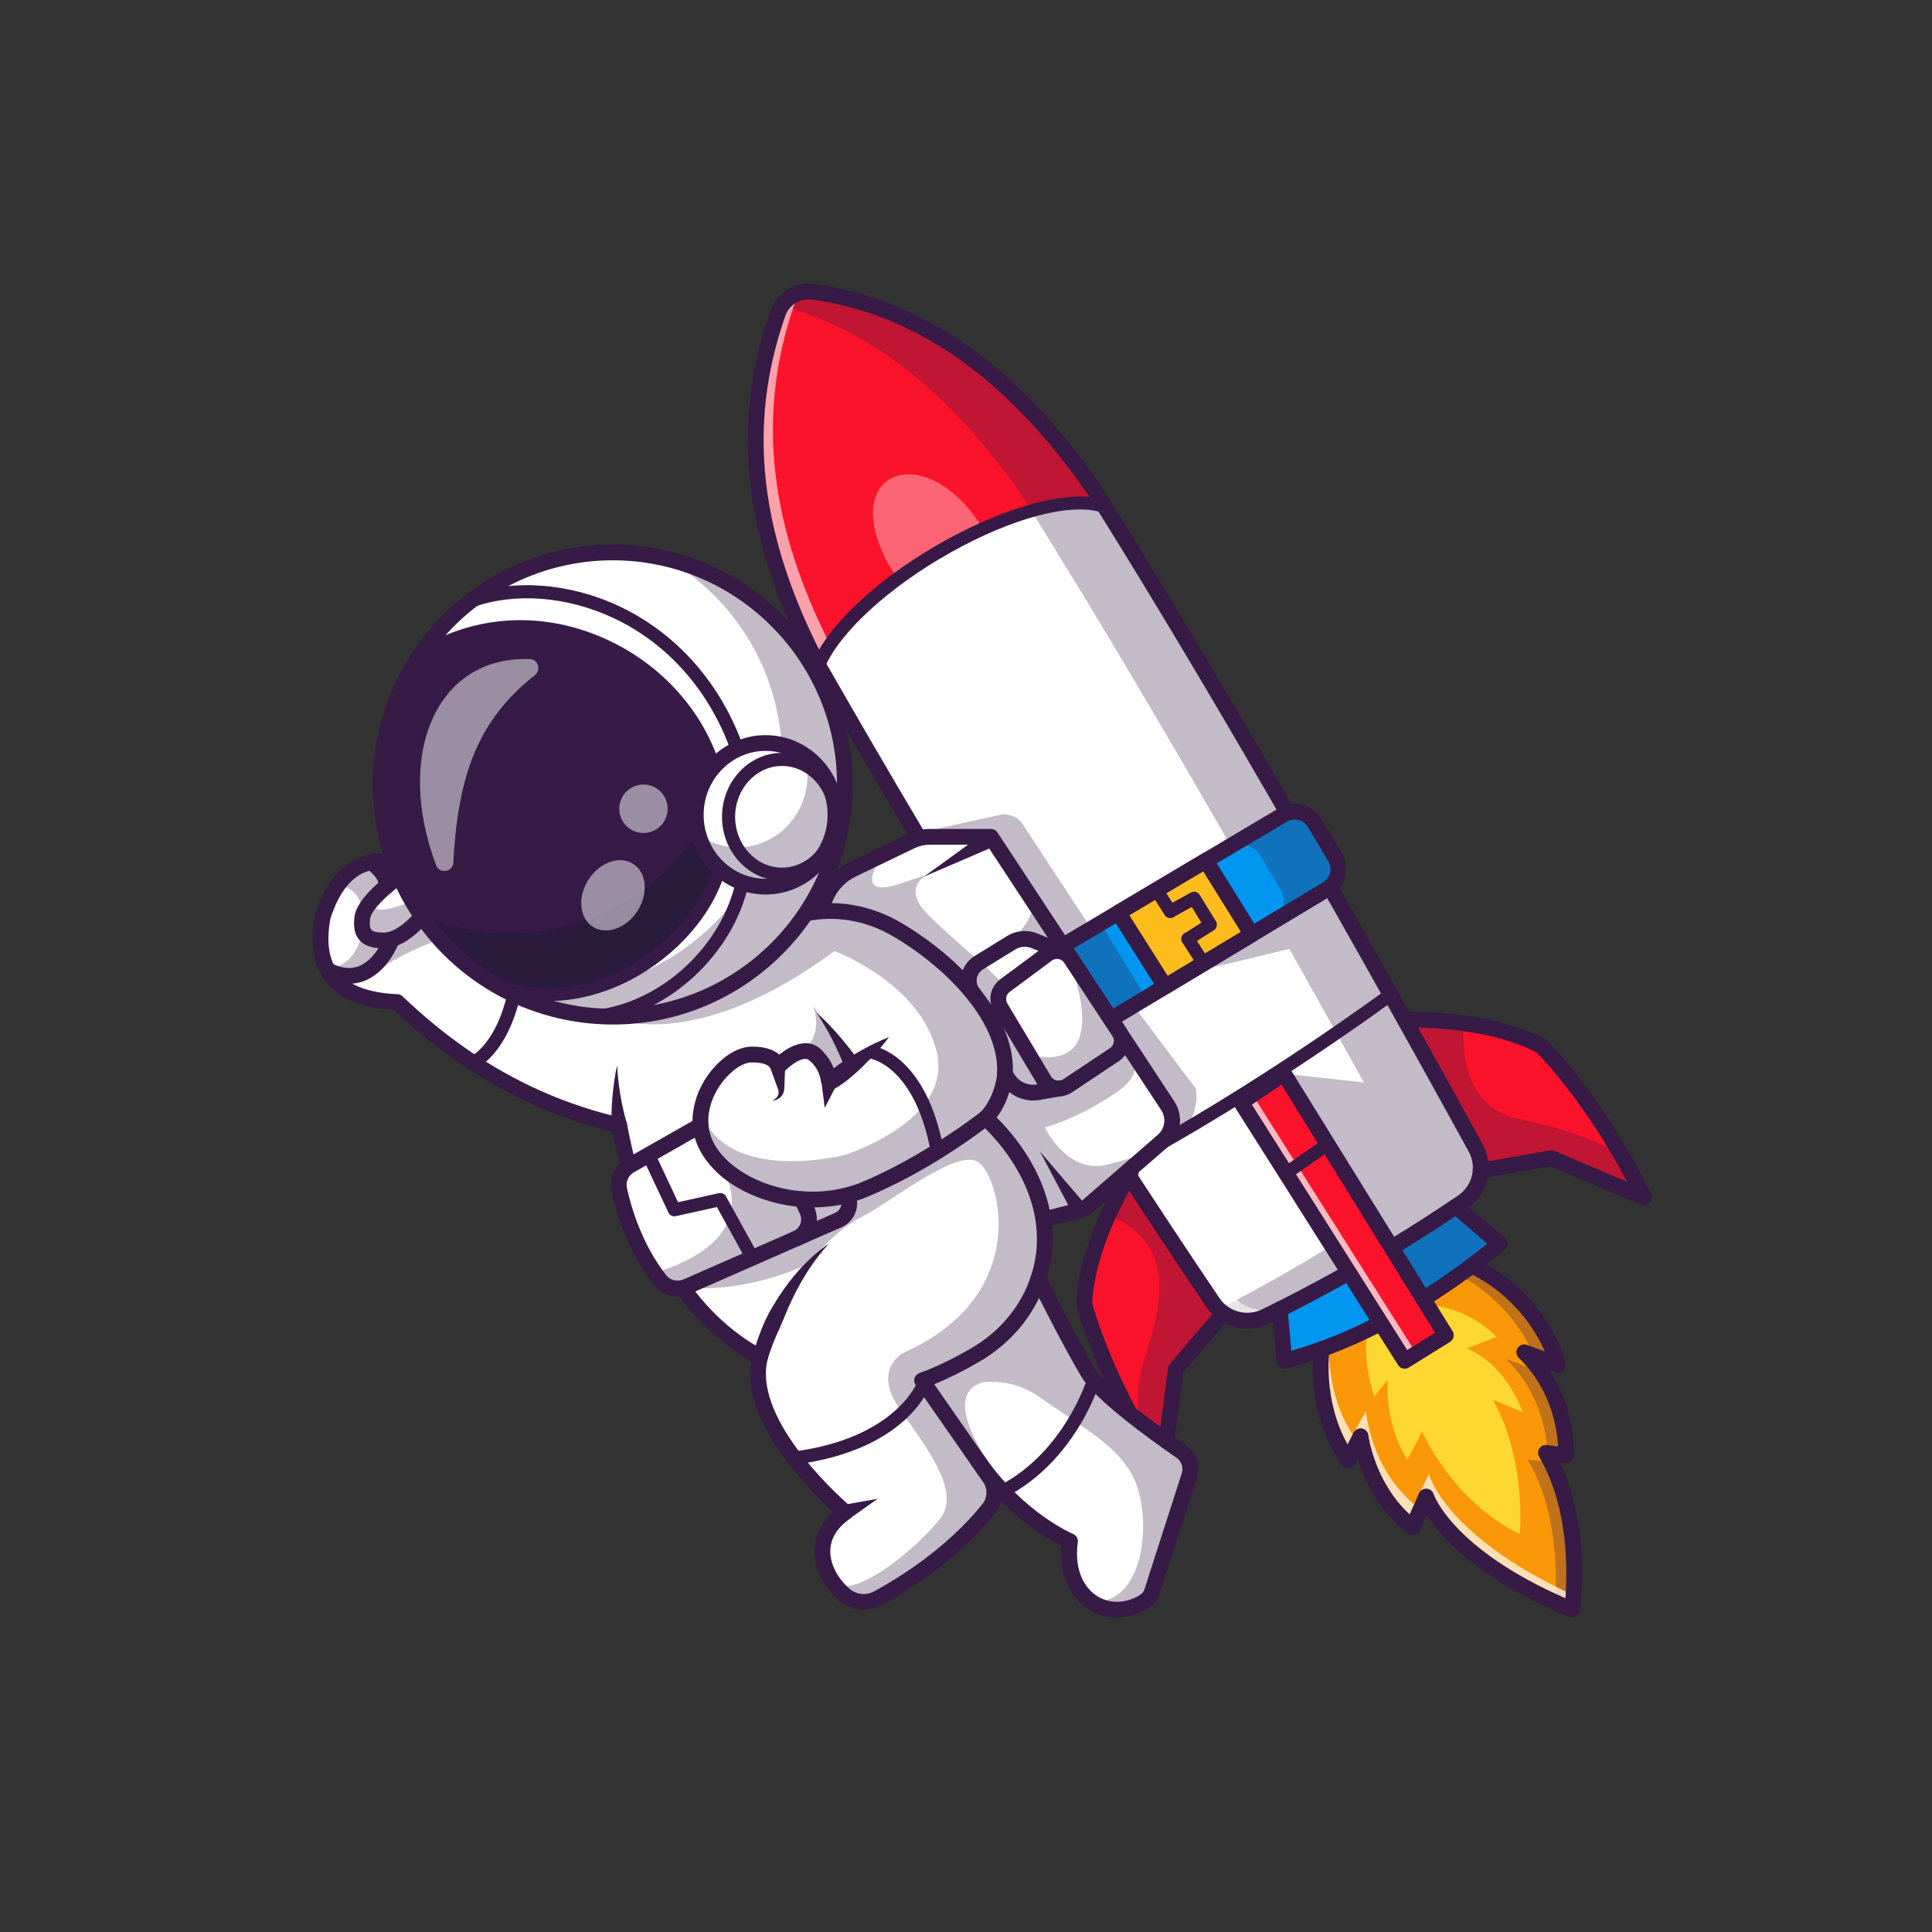 <svg version="1.1" id="Isolation_Mode" xmlns="http://www.w3.org/2000/svg" xmlns:xlink="http://www.w3.org/1999/xlink" x="0px"
	 y="0px" viewBox="0 0 4000 4000" style="enable-background:new 0 0 4000 4000;" xml:space="preserve">
<rect x="0" y="0" width="4000" height="4000" fill="#333333" stroke="none"/>
<style type="text/css">
	.st0{fill:#FB132B;}
	.st1{fill:#F99707;}
	.st2{opacity:0.3;}
	.st3{fill:#371A45;}
	.st4{opacity:0.7;}
	.st5{fill:#FFFFFF;}
	.st6{fill:#FED730;}
	.st7{fill:#0096F0;}
	.st8{opacity:0.6;}
	.st9{fill:#FEBD1C;}
	.st10{opacity:0.35;}
	.st11{fill:#101928;}
	.st12{opacity:0.5;}
</style>
<g>
	<g>
		<path class="st0" d="M3403.5,2479.32l-191.46-81.47l-146.65,25.8l-157.07-312.3c0,0,54.86-2.17,123.13,7.28
			c51.71,7.12,111.07,20.97,160.23,47.47c0,0,81.04,79.73,163.97,223.01c0,0,0.05,0.05,0.11,0.11
			C3371.78,2416.92,3387.85,2447.01,3403.5,2479.32z"/>
	</g>
	<g>
		<path class="st1" d="M2736.38,2793.29c0,0-19.05,125.07,55.18,230.08l25.35-49.79c0,0,13.58,115.87,107.72,188.29l28.06-63.37
			c0,0,38.02,124.44,302.35,234.21c0,0,27.16-187.14-54.31-324.73l41.64,5.43c0,0,8.1-122.66-86.47-213.63l69.72,25.8
			c0,0-32.14-134.77-178.33-205.21L2736.38,2793.29z"/>
	</g>
	<g>
		<path class="st1" d="M2736.38,2793.29c0,0-19.05,125.07,55.18,230.08l25.35-49.79c0,0,13.58,115.87,107.72,188.29l28.06-63.37
			c0,0,38.02,124.44,302.35,234.21c0,0,27.16-187.14-54.31-324.73l41.64,5.43c0,0,8.1-122.66-86.47-213.63l69.72,25.8
			c0,0-32.14-134.77-178.33-205.21L2736.38,2793.29z"/>
	</g>
	<g class="st2">
		<path class="st3" d="M3176.25,2807.32c-18.47-43.23-63.28-120.52-159.95-169.68l31.01-17.27
			c146.16,70.44,178.31,205.2,178.31,205.2L3176.25,2807.32z"/>
	</g>
	<g class="st2">
		<path class="st3" d="M3204.17,3008.39c-1.79-37.86-14.23-125.52-86.3-194.82l69.74,25.8c0,0-0.43-1.79-1.41-5.11
			c62.46,84.62,56.16,179.13,56.16,179.13L3204.17,3008.39z"/>
	</g>
	<g class="st2">
		<path class="st3" d="M3255.06,3332.7c-12.22-5.05-23.95-10.16-35.2-15.32c3.96-57.95,4.78-191.07-57.14-295.63l41.6,5.43
			c0,0,0.33-4.67,0.05-12.82C3281.4,3151.34,3255.06,3332.7,3255.06,3332.7z"/>
	</g>
	<g class="st2">
		<path class="st3" d="M3204.38,3014.37c-1.14-2.12-2.39-4.29-3.64-6.41l3.42,0.43C3204.33,3010.56,3204.38,3012.57,3204.38,3014.37
			z"/>
	</g>
	<g class="st4">
		<path class="st5" d="M3255.06,3332.7c-264.34-109.77-302.36-234.2-302.36-234.2l-28.08,63.38
			c-94.13-72.45-107.7-188.31-107.7-188.31l-25.36,49.81c-74.19-105.04-55.18-230.07-55.18-230.07l14.94-8.31
			c-0.76,46,6.46,118.62,49.32,185.1l27.43-48.61c0,0,8.58,116.34,99.56,192.76l30.74-62.13c0,0,32.64,125.95,291.99,247.02
			c0,0,6.25-32.86,7.88-81.47C3262.17,3283.82,3255.06,3332.7,3255.06,3332.7z"/>
	</g>
	<g>
		<path class="st6" d="M2832.3,2758.13c-3.62,3.62-11.77,54.31,12.67,133.97l28.06-35.3c0,0-9.05,86,40.74,165.66l30.78-57.93
			c0,0,61.56,143.03,201.87,211.82c0,0,15.39-152.08-55.22-277.9l61.56,25.35c0,0-30.78-95.05-114.96-132.16l60.65-23.54
			c0,0-61.65-70.12-161.13-66.08L2832.3,2758.13z"/>
	</g>
	<g>
		<path class="st7" d="M2649.42,2711.01l9.8,106.42c161.77-42.09,318.66-137.69,445.56-242.15l-90.29-77.51L2649.42,2711.01z"/>
	</g>
	<g>
		<path class="st5" d="M3027.97,2488.67c-133.45,90.7-269.56,169.19-408,236.92c-38.35,18.74-84.73,6.68-108.63-28.73
			c-285.2-422.02-556.55-862.99-816.93-1318.84c-120.63-230.07-175.16-469.6-83.7-729.92c10.65-30.31,41.17-48.72,72.94-44.16
			c239.69,34.38,425.22,186.19,579.25,406.21c7.98,12.71,15.97,25.47,23.9,38.29h0.05c241.97,388.02,500.88,841.7,768.21,1328.02
			C3076.37,2415.23,3064.58,2463.79,3027.97,2488.67z"/>
	</g>
	<g>
		<path class="st0" d="M2286.81,1048.43c-149.31-49.1-522.22,162.99-592.4,329.57c-120.63-230.07-175.16-469.6-83.7-729.92
			c10.65-30.31,41.17-48.72,72.94-44.16c239.69,34.38,425.22,186.19,579.25,406.21C2270.9,1022.85,2278.88,1035.62,2286.81,1048.43z
			"/>
	</g>
	<g class="st2">
		<path class="st3" d="M3027.97,2488.67c-133.45,90.7-269.56,169.19-408,236.92c-32.81,16.02-71.53,9.5-97-14.94
			c108.74-55.62,216.06-118.08,321.64-188.03l-174.35-298.29l153.6,16.73c-51.87-93.64-103.41-185.92-154.47-276.62
			c-64.42,15.91-199.93,49.15-205.03,47.8l172.72-104.88c-172.55-304.81-340.11-590.44-500.28-847.29h-0.05
			c-7.93-12.82-15.91-25.58-23.9-38.29c-135.4-193.41-295.14-334.14-494.63-388.67c14.07-21.13,39.32-32.91,65.45-29.17
			c239.69,34.38,425.22,186.19,579.25,406.21c7.98,12.71,15.97,25.47,23.9,38.29h0.05c241.97,388.02,500.88,841.7,768.21,1328.02
			C3076.37,2415.23,3064.58,2463.79,3027.97,2488.67z"/>
	</g>
	<g class="st8">
		<path class="st5" d="M2917.55,2560.58c-97.87,61.05-197.1,115.85-297.58,165c-38.35,18.74-84.73,6.68-108.63-28.73
			c-285.2-422.02-556.55-862.99-816.93-1318.84c-120.63-230.07-175.16-469.6-83.7-729.92c7.77-22.05,25.96-37.8,47.58-43.02
			c-5.27,6.14-9.45,13.31-12.27,21.29c-91.46,260.32-36.93,499.85,83.7,729.92c260.38,455.85,531.73,896.83,816.93,1318.84
			c23.9,35.41,70.28,47.47,108.63,28.73C2743.7,2660.62,2831.14,2612.99,2917.55,2560.58z"/>
	</g>
	<g>
		<path class="st0" d="M2530.84,2721.34l-2.17,2.55l-94.34,110.8l-20.26,156.64l-6.41,49.7
			c-123.29-184.18-162.83-341.25-162.83-341.25c2.34-64.14,25.91-131.38,49.15-182.98c7.22-15.97,14.34-30.47,20.8-42.85
			c14.99-28.57,26.34-46.28,26.34-46.28L2530.84,2721.34z"/>
	</g>
	<g>
		<path class="st3" d="M2407.64,3057.34c-5.36,0-10.47-2.65-13.54-7.23c-123.44-184.44-163.42-339.83-165.06-346.36
			c-0.38-1.49-0.54-3.03-0.48-4.57c4.79-132.46,95.01-274.34,98.85-280.31c4.87-7.56,14.94-9.76,22.51-4.9s9.77,14.94,4.91,22.51
			c-0.88,1.38-88.1,138.66-93.6,261.49c4.91,18.02,41.49,144.96,135.97,296.84l21-162.21c0.4-3.13,1.7-6.07,3.75-8.47l96.51-113.38
			c5.83-6.84,16.11-7.69,22.97-1.85c6.85,5.83,7.68,16.12,1.85,22.97l-93.38,109.7l-26.08,201.55c-0.87,6.73-5.83,12.22-12.43,13.77
			C2410.12,3057.2,2408.87,3057.34,2407.64,3057.34z"/>
	</g>
	<g>
		<path class="st3" d="M2659.22,2833.72c-3.32,0-6.59-1.02-9.37-2.96c-3.91-2.75-6.42-7.08-6.86-11.84l-9.8-106.42
			c-0.83-8.96,5.77-16.89,14.73-17.72c9.01-0.86,16.89,5.77,17.72,14.73l8.02,87.08c163.73-46.81,308.05-143.3,405.7-221.66
			l-75.49-64.8c-6.83-5.86-7.61-16.15-1.75-22.98c5.86-6.82,16.14-7.62,22.98-1.75l90.29,77.51c3.65,3.13,5.73,7.72,5.68,12.53
			s-2.22,9.35-5.94,12.41c-103.55,85.23-265.99,196.99-451.81,245.34C2661.97,2833.55,2660.59,2833.72,2659.22,2833.72z"/>
	</g>
	<g>
		<path class="st3" d="M2582.42,2750.55c-33.02,0-65.24-15.93-84.58-44.58c-272.92-403.85-547.99-847.92-817.57-1319.88
			c-0.1-0.17-0.19-0.34-0.28-0.52c-141.2-269.3-168.1-505.36-84.64-742.89c13.15-37.45,51.26-60.56,90.63-54.89
			c225.27,32.31,418.35,167.4,590.29,412.99c0.16,0.22,0.3,0.45,0.45,0.68c7.79,12.41,15.59,24.87,23.33,37.38
			c0.22,0.31,0.44,0.63,0.65,0.96c217.05,348.07,468.49,782.72,768.66,1328.8c25.45,46.35,11.59,103.75-32.22,133.54l0,0
			c-130.62,88.78-268.57,168.88-410,238.08C2612.84,2747.21,2597.54,2750.55,2582.42,2750.55z M1708.71,1370.18
			c269.13,471.15,543.71,914.44,816.13,1317.54c19.16,28.38,56.96,38.36,87.97,23.22c140.04-68.51,276.65-147.83,406-235.75l0,0
			c29.84-20.28,39.29-59.36,21.98-90.89c-299.59-545.01-550.54-978.85-767.13-1326.24c-0.25-0.34-0.49-0.69-0.71-1.05
			c-7.84-12.67-15.73-25.29-23.62-37.85c-166.42-237.59-352.22-368.14-567.98-399.09c-24-3.44-47.24,10.62-55.25,33.43
			C1545.86,881.82,1572.11,1109.55,1708.71,1370.18z"/>
	</g>
	<g>
		<path class="st7" d="M2656.11,1687.18l-494.98,294.11c-22.45,13.34-30.15,42.15-17.36,64.91l42,74.75
			c13.29,23.65,43.48,31.64,66.73,17.65l495.2-297.9c22.69-13.65,30.08-43.06,16.54-65.81l-42.23-70.96
			C2708.44,1681.12,2678.94,1673.62,2656.11,1687.18z"/>
	</g>
	<g class="st2">
		<path class="st3" d="M2747.72,1840.71l-108.63,65.34c19.72-14.45,25.58-41.82,12.76-63.28l-42.2-70.93
			c-13.58-22.81-43.07-30.31-65.94-16.78l-390.24,231.92c2.28-2.12,4.89-4.02,7.66-5.7l494.96-294.11
			c22.87-13.52,52.36-6.03,65.94,16.78l42.2,70.93C2777.8,1797.63,2770.36,1827.07,2747.72,1840.71z"/>
	</g>
	<g>
		<path class="st3" d="M2227.84,2161.82c-5.53,0-11.1-0.72-16.61-2.17c-16.98-4.49-31.06-15.4-39.66-30.71l-42-74.75
			c-17.27-30.72-7.06-68.9,23.24-86.9l494.98-294.11c30.51-18.12,70.08-8.06,88.23,22.43l42.23,70.96
			c18.07,30.36,8.14,69.89-22.14,88.11l-495.21,297.9C2250.73,2158.69,2239.37,2161.82,2227.84,2161.82z M2680.62,1696.74
			c-5.52,0-11.11,1.44-16.19,4.45l0,0l-494.98,294.11c-14.97,8.89-20.01,27.75-11.48,42.92l42,74.75
			c4.25,7.56,11.21,12.95,19.59,15.17c8.4,2.22,17.1,0.98,24.53-3.5l495.21-297.9c14.96-9,19.86-28.52,10.93-43.52l-42.23-70.96
			C2702.07,1702.29,2691.48,1696.74,2680.62,1696.74z M2656.11,1687.18h0.05H2656.11z"/>
	</g>
	<g>
		<polygon class="st0" points="2569.78,2282.44 2658.04,2222.69 2993.43,2764.47 2908.29,2817.43 		"/>
	</g>
	<g class="st4">
		<polygon class="st5" points="2993.43,2764.47 2908.32,2817.43 2569.78,2282.44 2593.3,2266.52 2931.19,2800.59 2992.29,2762.62
			"/>
	</g>
	<g>
		<polygon class="st9" points="2315.5,1889.57 2412.38,2042.43 2591.55,1934.64 2496.53,1782 		"/>
	</g>
	<g>
		<path class="st3" d="M2412.39,2058.73c-5.41,0-10.68-2.68-13.78-7.57l-96.88-152.86c-2.35-3.72-3.11-8.23-2.08-12.51
			c1.02-4.28,3.74-7.97,7.52-10.22L2488.2,1768c7.63-4.53,17.47-2.13,22.16,5.4l95.02,152.64c2.3,3.7,3.03,8.18,2.01,12.42
			s-3.7,7.9-7.44,10.15l-179.17,107.79C2418.15,2057.97,2415.25,2058.73,2412.39,2058.73z M2338.24,1895.01l79.38,125.25
			l151.36-91.05l-77.84-125.04L2338.24,1895.01z"/>
	</g>
	<g>
		<path class="st3" d="M2491.91,2008.18c-4.47,0-8.85-2.2-11.44-6.24l-32.47-50.55c-4.05-6.31-2.22-14.71,4.09-18.76
			c6.31-4.06,14.72-2.22,18.76,4.09l32.47,50.55c4.05,6.31,2.22,14.71-4.09,18.76C2496.96,2007.49,2494.42,2008.18,2491.91,2008.18z
			"/>
	</g>
	<g>
		<path class="st3" d="M2422.83,1900.59c-4.47,0-8.85-2.2-11.44-6.24l-28.42-44.29c-4.05-6.31-2.22-14.71,4.09-18.76
			c6.32-4.05,14.71-2.21,18.76,4.1l28.42,44.29c4.05,6.31,2.22,14.71-4.09,18.76C2427.88,1899.9,2425.34,1900.59,2422.83,1900.59z"
			/>
	</g>
	<g class="st10">
		<path class="st5" d="M1837.46,1164.94c-100.17-189.7,72.1-253.46,186.94-86.9l293.11,503.26c24.05,41.29,7.07,94.31-36.49,113.95
			l-27.56,12.43c-36.94,16.66-80.5,3.27-101.72-31.25L1837.46,1164.94z"/>
	</g>
	<g>
		<path class="st3" d="M2459.43,1957.61c-4.5,0-8.89-2.23-11.48-6.3c-4.02-6.33-2.14-14.72,4.18-18.74l35.15-22.32l-19.86-32.36
			l-38.07,20.98c-6.57,3.63-14.83,1.23-18.44-5.34c-3.62-6.57-1.23-14.83,5.34-18.45l49.42-27.24c6.35-3.5,14.33-1.39,18.12,4.79
			l33.64,54.8c3.88,6.32,1.97,14.59-4.29,18.57l-46.44,29.49C2464.43,1956.93,2461.91,1957.61,2459.43,1957.61z"/>
	</g>
	<g>
		<path class="st3" d="M1694.43,1391.58c-1.76,0-3.54-0.34-5.27-1.07c-6.91-2.91-10.15-10.87-7.24-17.78
			c74.39-176.56,455.85-387.68,609.21-337.17c7.12,2.35,11,10.02,8.65,17.14c-2.34,7.12-10,11.01-17.14,8.65
			c-65.05-21.43-185.77,10.3-315,82.81c-127.25,71.4-229.58,165.25-260.69,239.11C1704.76,1388.46,1699.73,1391.58,1694.43,1391.58z
			"/>
	</g>
	<g>
		<path class="st3" d="M2322.52,2425.21c-4.87,0-9.58-2.63-12.01-7.23c-3.51-6.63-0.98-14.84,5.65-18.35
			c278.24-147.15,552.19-349.3,554.93-351.32c6.04-4.46,14.53-3.19,18.99,2.83c4.46,6.03,3.19,14.53-2.83,18.99
			c-2.75,2.04-278.3,205.37-558.39,353.5C2326.84,2424.7,2324.67,2425.21,2322.52,2425.21z"/>
	</g>
	<g>
		<g>
			<path class="st5" d="M2407.85,2361.68l-16.35,14.23c0,0-0.16,0.11-0.49,0.38l-146.16,126.93c0,0-113.62,29.49-119.06,29.49
				c-1.25,0-27.21-32.7-66.26-82.77c-126.88-162.72-391.93-509.3-397.3-516.36l45.35,31.94l-6.35-47.63
				c-6.46-49.05,19.28-96.68,63.82-118.08l121.39-58.39c12.17-5.87,25.47-8.91,38.94-8.91h126.17l282.81,430.05l11.89,18.03
				l71.59,108.9C2433.06,2312.69,2428.82,2343.54,2407.85,2361.68z"/>
		</g>
		<g class="st2">
			<path class="st3" d="M2391.02,2376.29l-146.16,126.93c0,0-113.62,29.49-119.06,29.49c-1.25,0-27.21-32.7-66.26-82.77
				c-7.44-15.81-16.78-34.65-29.6-58.82c-52.63-99.18-82.39-191.51-89.24-231.32c-6.84-39.87,15.64-117.7,15.64-117.7l73.6-51.05
				l50.73,49.53c0,0-25.04,16.4,11.62,70.77c36.66,54.31,39.27,74.74,39.27,74.74c91.19,15.32,140.18-22.16,87.01-187.44
				l103.68,152.24c0,0,5.76,4.29,12.11,11.68c4.18,4.83,8.58,10.92,11.89,18.03c9.78,21.02,9.94,50.95-35.36,81.58
				c-84.19,56.92-147.57,71.86-147.57,71.86s46.33,97.82,128.56,77.4C2366.41,2392.91,2387.7,2378.79,2391.02,2376.29z"/>
		</g>
		<g>
			<path class="st3" d="M2125.78,2549.03c-9.83,0-9.83,0-87.6-99.92c-38.71-49.73-92.27-119.06-159.19-206.07
				c-113.94-148.12-228.68-298.17-229.83-299.67c-5.46-7.15-4.1-17.38,3.05-22.84c7.14-5.46,17.37-4.1,22.84,3.05
				c4.2,5.49,8.43,11.03,12.73,16.65l-2.68-20.21c-7.44-56.14,21.86-110.36,72.89-134.91l121.38-58.39
				c14.28-6.87,30.2-10.5,46.04-10.5h126.15c5.48,0,10.6,2.76,13.61,7.34l366.28,557.01c19.63,29.85,14.09,70.01-12.89,93.42
				l-163.04,141.56c-1.9,1.65-4.16,2.84-6.59,3.47C2133.3,2549.03,2128.23,2549.03,2125.78,2549.03z M1717.21,1978.68
				c163.98,214.2,377.34,491.61,414.43,536.28c18.1-4.17,63.54-15.68,105.4-26.52l160.16-139.05c14.7-12.76,17.72-34.64,7.03-50.91
				l-361.46-549.67h-117.36c-10.98,0-22.01,2.51-31.91,7.28l-121.37,58.38c-38.31,18.43-60.3,59.12-54.72,101.26l6.31,47.67
				C1724.53,1969.5,1721.85,1975.27,1717.21,1978.68z"/>
		</g>
		<g>
			<path class="st5" d="M2462.17,3055.37l-77.23,240.23c-2.77,8.53-8.53,15.86-16.19,20.53c-37.53,22.87-78.05,21.13-108.25,0.54
				c-32.86-22.27-53.61-66.75-45.08-125.84c0,0-104.23-42.31-189.88-165.22l-0.22-0.27l-116.34-167.18c1.25-0.43,2.5-0.92,3.75-1.36
				c0.22-0.05,0.43-0.16,0.6-0.22c38.35-14.18,75.98-33.84,105.86-51.22c2.23-1.3,4.45-2.61,6.63-3.96
				c57.74-35.41,102.6-89.07,123.83-153.44c0,0,68.49,137.3,104.66,196.18c27.43,44.54,138.39,124.38,190.69,160.55
				C2461.3,3015.94,2468.25,3036.53,2462.17,3055.37z"/>
		</g>
		<g>
			<path class="st5" d="M2149.65,2647.97c-22.05,66.81-69.58,122.1-130.46,157.4c-31.01,18.03-70.39,38.51-110.2,52.79
				l116.34,167.18l0.22,0.27l23.41,33.67c13.58,19.5,12.93,45.57-1.79,64.2c-33.13,41.88-104.12,116.77-229.37,185.48
				c-21.94,12-49.26,9.83-68.38-6.35c-6.84-5.76-13.2-12.22-18.9-19.23h-0.05c-35.3-43.23-45.03-106.4,19.66-152.3
				c0,0-212.75-178.31-176.52-321.37c-62.52-33.73-116.01-81.42-160.44-143.17c-9.4-13.2-18.47-26.99-27.1-41.5
				c-47.14-79.08-81.85-177.28-103.96-295.09c-176.95-41.06-328.33-129.76-459.82-255.27c-128.07-5.7-174.73-68.11-153.92-177.44
				c36.23-111.99,103.2-132.14,188.3-101.35l762.45,110.42c0,0,113.35-55.67,239.63,19.01s232.19,194.17,221.33,305.51
				c0,0-4.62,38.29-27.54,70.17c-3.53,4.89-7.44,9.61-11.84,14.01C2040.7,2315.03,2212.11,2458.68,2149.65,2647.97z"/>
		</g>
		<g>
			<path class="st3" d="M1788.11,3332.84c-17.76,0-35.33-6.04-49.2-17.77c-34.43-29.12-54.01-69.22-52.39-107.26
				c0.89-20.95,8.65-50.13,38.33-77.28c-47.64-43.44-190.42-185.65-169.63-312.37c-145.17-83.3-241.71-242.92-287.12-474.78
				c-165.71-40.43-317.94-125.41-452.69-252.73c-65.96-3.94-113.18-23.39-140.43-57.84c-26.19-33.12-33.8-79.75-22.61-138.58
				c0.13-0.67,0.29-1.32,0.5-1.97c18.78-58.08,45.98-95.16,83.15-113.37c34.75-17.02,76.01-16.48,126.18,1.67
				c8.46,3.06,12.84,12.4,9.78,20.86s-12.4,12.84-20.86,9.78c-41.41-14.98-74.37-15.98-100.76-3.05
				c-28.23,13.83-50.48,45.17-66.16,93.16c-9.09,48.65-3.59,86.08,16.34,111.28c21.96,27.76,63.15,43.18,122.46,45.82
				c3.94,0.18,7.67,1.77,10.52,4.49c136.24,130.02,284.18,212.19,452.29,251.19c6.3,1.46,11.14,6.51,12.33,12.87
				c43.7,233.02,138.98,390.62,283.2,468.43c6.57,3.54,9.89,11.1,8.06,18.34c-33.27,131.43,169.15,303.15,171.2,304.87
				c3.86,3.25,6.01,8.1,5.81,13.15c-0.21,5.04-2.73,9.71-6.86,12.63c-25.8,18.29-39.41,40.1-40.47,64.81
				c-1.18,27.63,14.49,58.67,40.88,80.99c13.69,11.58,33.79,13.39,50.01,4.5c124.41-68.23,194.01-142.89,224.42-181.32
				c10.14-12.8,10.63-31.21,1.21-44.75l-139.98-201.14c-2.9-4.16-3.69-9.43-2.15-14.26c1.54-4.83,5.24-8.66,10.01-10.38
				c32.66-11.73,68.84-29.07,107.55-51.53c59.16-34.33,102.89-87.03,123.14-148.41c58.19-176.32-102.32-314.01-103.95-315.38
				c-3.49-2.94-5.6-7.22-5.8-11.78c-0.2-4.56,1.52-9,4.75-12.23c28.95-28.95,34.67-74.15,34.72-74.6
				c10.39-106.56-99.71-222.29-213.45-289.55c-116.73-69.04-219.89-20.49-224.22-18.39c-8.09,3.92-17.83,0.56-21.77-7.51
				c-3.94-8.07-0.62-17.8,7.44-21.76c4.96-2.43,122.8-58.65,255.14,19.61c113.65,67.21,241.88,191.65,229.25,321.12
				c-0.28,2.37-5.79,45.84-32.92,81.34c15.85,15.43,44.36,46.13,69.27,88.49c48.3,82.11,59.53,168.85,32.47,250.84
				c-22.76,68.95-71.67,128.05-137.73,166.38c-32.84,19.06-64.07,34.63-93.14,46.45l128.1,184.07c17.56,25.24,16.58,59.61-2.4,83.59
				c-31.94,40.37-104.86,118.68-234.32,189.67C1813.9,3329.68,1800.95,3332.84,1788.11,3332.84z"/>
		</g>
		<g>
			<path class="st5" d="M1450.49,2329.96l-145.73,82.77c-17.8,10.11-27.07,30.61-22.66,50.6c9.57,43.43,32.6,120.57,83.97,186.4
				c13.16,16.87,36.16,22.59,55.75,13.99l313.81-137.74c16.78-7.37,25.89-25.68,21.64-43.51l-1.93-8.1L1450.49,2329.96z"/>
		</g>
		<g>
			<path class="st3" d="M2050.8,2327.81c-81.81,61.51-169.72,115.48-264.7,154.03c-80.07,29.04-171.86,22.52-247.42-16.62
				c-57.95-29.01-111.93-87.45-104.31-156.86c4.25-45.07,27.23-85.72,61.13-115.09c16.59-13.96,38.32-26.4,61.08-26.24
				c25.76-0.76,61.85,7.21,69.78,36.88c0.17,0.82,0.3,1.13,0.53,2.82l-28.25-9.03c26.68-29.13,74.85-57.69,106.64-19.1
				c16.01,17.14,26.19,39.74,27.63,63.22l-26.21-12.62c9.09-9.54,19.4-17.49,29.87-25.24c32.52-22.59,67.16-42.03,104.06-56.87
				c-11.97,16.36-25.11,31.01-39.01,45.42c-22.84,23.4-46.48,46.34-75.09,62.56c0,0.01-26.24-12.64-26.21-12.61
				c-1.94-18.96-11.89-38.95-28.16-49.33c-7.98-2.42-15.44,1.19-23.14,5.32c-9.3,5.34-18.82,13.31-26.25,21.14l-28.25-9.03
				c0.15,1.07,0.11,0.77,0.15,0.97c0.06,0.16-0.01,0.03,0,0.06c0.03,0.01-0.07-0.14-0.1-0.26c-2.02-3.95-5.68-5.9-10.37-7.91
				c-8.8-3.35-22.13-4.45-32.7-3.52c-13.05,2.28-24.46,9.52-35,18.25c-39.91,34.24-64.26,94.05-41.04,143.59
				c15.32,32.82,46.09,57.77,78.27,74.56c67.38,34.89,149.8,40.81,221.22,14.88c54.99-21.84,107.21-50.63,157.64-81.66
				c33.57-20.85,67.06-43.54,98.23-67.5C2047.97,2289.39,2067.56,2314,2050.8,2327.81L2050.8,2327.81z"/>
		</g>
		<g>
			<path class="st3" d="M1625.84,2202.88l-1.82,45.36l-0.21-0.96c0.35,2.56,0.25,4.22,0.11,6.27
				c-0.43,13.49-10.94,24.87-24.52,24.81c5.37-2.57,10.51-6.63,12-12.33c1.65-5.44-0.15-10.7-2.22-15.48l-15.53-42.66
				C1586.29,2182.53,1625.11,2176.44,1625.84,2202.88L1625.84,2202.88z"/>
		</g>
		<g>
			<path class="st3" d="M1732.67,2244.97l-25.1,48.78l-7-54.41c-1.2-9.35,5.4-17.9,14.75-19.1
				C1728.6,2218.11,1739.09,2233.36,1732.67,2244.97L1732.67,2244.97z"/>
		</g>
		<g>
			<path class="st3" d="M1750.16,2212.93c-15.83-40.57-35.29-80.18-59.79-116.52c24.92,22.21,47.51,47.63,68.27,73.97
				c6.99,8.94,13.68,17.77,20.4,27.44L1750.16,2212.93L1750.16,2212.93z"/>
		</g>
		<g>
			<path class="st3" d="M1927.37,2386.22c-33.92-182.68-127.11-194.98-128.05-195.08l2.96-26.99
				c4.65,0.51,114.22,14.82,151.79,217.11L1927.37,2386.22z"/>
		</g>
		<g>
			<path class="st3" d="M1266.05,2332.67c-1.05-42.9,2.86-85.55,11.54-127.29c2.22,41.25,9.13,82.47,20.6,121.87
				C1304.15,2351.13,1268.26,2357.22,1266.05,2332.67L1266.05,2332.67z"/>
		</g>
		<g>
			<path class="st3" d="M978.92,2213.34c-2.72,0-5.23-0.75-7.53-2.24c-6.28-4.09-8.07-12.5-3.98-18.79
				c2.13-3.28,5.44-5.33,9.01-5.97c5.88-3.2,51.65-31.28,74.42-130.2c1.68-7.3,8.96-11.87,16.28-10.19
				c7.31,1.68,11.87,8.97,10.19,16.28c-28.28,122.83-90.68,149.34-91.31,149.59C983.51,2212.84,981.16,2213.34,978.92,2213.34z
				 M986.18,2188.33L986.18,2188.33L986.18,2188.33z M986.16,2188.32L986.16,2188.32L986.16,2188.32z M986.15,2188.31
				L986.15,2188.31L986.15,2188.31z M986.13,2188.3L986.13,2188.3L986.13,2188.3z M986.12,2188.29L986.12,2188.29L986.12,2188.29z"
				/>
		</g>
		<g>
			<path class="st3" d="M793.26,1963.37c-15.33,0-35.61-2.17-48.44-16.34c-13.22-14.59-12.56-34.8-10.92-48.73
				c4.68-39.83,66.62-85.31,78.99-94.02c7.34-5.18,17.51-3.42,22.7,3.94c5.18,7.35,3.42,17.52-3.93,22.7
				c-25.83,18.22-63.18,52.35-65.4,71.19c-1.37,11.61-0.43,19.58,2.71,23.05c2.48,2.73,9.19,5.91,26.97,5.6
				c24.26-0.44,53.33-29.63,62.48-40.84c5.69-6.96,15.95-8.02,22.92-2.34c6.97,5.67,8.04,15.92,2.37,22.9
				c-4.33,5.33-43.52,52.08-87.17,52.87C795.47,1963.36,794.37,1963.37,793.26,1963.37z"/>
		</g>
		<g>
			<path class="st3" d="M722.54,2036.8c-16.57,0-33.8-4.57-51.52-13.68c-8-4.12-11.15-13.94-7.04-21.94
				c4.12-8,13.95-11.15,21.94-7.04c21.14,10.87,39.75,12.91,56.9,6.24c34.43-13.39,51.94-58.5,52.1-58.96
				c3.12-8.44,12.52-12.74,20.93-9.63c8.44,3.12,12.75,12.49,9.63,20.93c-0.89,2.41-22.35,59.17-70.86,78.03
				C744.26,2034.79,733.54,2036.8,722.54,2036.8z"/>
		</g>
		<g>
			<path class="st3" d="M799.19,1852.01c-2.03,0-4.1-0.38-6.09-1.19c-7.95-3.21-11.99-11.99-9.43-20.03
				c0.12-1.37,0.32-11.95-19.81-28.73c-6.91-5.76-7.85-16.04-2.09-22.95c5.77-6.91,16.04-7.85,22.95-2.09
				c40.54,33.79,30.83,61.71,29.59,64.79C811.75,1848.15,805.64,1852.01,799.19,1852.01z M784.07,1829.67L784.07,1829.67
				L784.07,1829.67z M784.08,1829.63c0,0,0,0.01-0.01,0.02C784.08,1829.65,784.08,1829.64,784.08,1829.63z M784.09,1829.61
				c0,0.01-0.01,0.01-0.01,0.02C784.08,1829.62,784.09,1829.61,784.09,1829.61z"/>
		</g>
		<g>
			<path class="st3" d="M1645.13,3032.26c-6.71,0-12.54-4.98-13.44-11.81c-0.98-7.44,4.26-14.25,11.69-15.23
				c212.57-27.92,256.05-144.29,256.47-145.46c2.49-7.04,10.2-10.78,17.28-8.34c7.06,2.46,10.82,10.11,8.4,17.18
				c-1.85,5.43-48.08,133.27-278.61,163.54C1646.31,3032.22,1645.72,3032.26,1645.13,3032.26z"/>
		</g>
		<g>
			<path class="st3" d="M1743.82,3116.06l73.28-13.03l-60.69,43.09C1733.15,3160.23,1717.45,3122.73,1743.82,3116.06
				L1743.82,3116.06z"/>
		</g>
		<g>
			<path class="st3" d="M1557.93,2805.27c11.34-34.38,22.29-68.35,41.22-99.24c30.03-50.84,68.47-98.23,117.48-131.66
				c-31.42,34.06-56.08,72.93-75.93,114.47c-10.16,20.3-17.88,41.78-27.14,62.46c-9.57,20.26-18.14,42.15-24.44,63.39
				C1582.31,2835.05,1552.32,2826.13,1557.93,2805.27L1557.93,2805.27z"/>
		</g>
		<g>
			<path class="st3" d="M1402.91,2684.01c-18.98,0-37.46-8.56-49.7-24.24c-53.98-69.17-77.71-150.56-87.04-192.92
				c-5.97-27.08,6.3-54.52,30.53-68.28l145.73-82.77c7.83-4.44,17.77-1.7,22.22,6.12c4.44,7.82,1.7,17.77-6.12,22.22l-145.73,82.77
				c-11.72,6.66-17.67,19.89-14.8,32.93c8.74,39.66,30.88,115.78,80.91,179.88c8.57,10.98,23.52,14.72,36.35,9.1l313.81-137.74
				c9.58-4.2,14.77-14.63,12.34-24.81l-1.93-8.1c-2.09-8.76,3.32-17.54,12.07-19.63c8.75-2.08,17.54,3.31,19.63,12.07l1.93,8.1
				c6.08,25.51-6.93,51.68-30.94,62.22l-313.81,137.74C1420.13,2682.27,1411.47,2684.01,1402.91,2684.01z"/>
		</g>
		<g>
			<path class="st3" d="M1649.23,2580.22c-6.27,0-12.25-3.64-14.93-9.75c-3.62-8.24,0.13-17.86,8.36-21.47
				c6.71-2.95,11.81-8.36,14.36-15.23c2.55-6.88,2.2-14.3-0.98-20.91l-11.12-23.12c-3.9-8.11-0.48-17.85,7.63-21.75
				c8.11-3.89,17.85-0.49,21.75,7.63l11.12,23.13c7.04,14.65,7.8,31.11,2.16,46.34s-16.94,27.22-31.81,33.75
				C1653.64,2579.77,1651.42,2580.22,1649.23,2580.22z"/>
		</g>
		<g>
			<path class="st3" d="M1557.75,2617.65c-4.79,0-9.43-2.53-11.9-7.02l-61.6-111.6l-85.13,18.89c-6.18,1.38-12.52-1.73-15.23-7.48
				l-53.37-113.54c-3.19-6.79-0.27-14.87,6.51-18.07c6.78-3.18,14.87-0.27,18.07,6.51l48.75,103.71l84.44-18.74
				c5.87-1.27,11.92,1.42,14.83,6.69l66.51,120.5c3.62,6.57,1.24,14.82-5.33,18.45C1562.22,2617.11,1559.97,2617.65,1557.75,2617.65
				z"/>
		</g>
		<g>
			<g>
				<path class="st5" d="M1749.3,1624.32c0,265.43-215.14,480.57-480.57,480.57c-86.79,0-168.21-23.03-238.49-63.28h-0.05
					c-144.58-82.88-241.97-238.71-241.97-417.29c0-98.58,29.65-190.26,80.66-266.52c86.14-129.05,233.06-214.05,399.86-214.05
					C1534.17,1143.75,1749.3,1358.94,1749.3,1624.32z"/>
			</g>
			<g class="st2">
				<path class="st3" d="M1749.3,1624.32c0,265.43-215.14,480.57-480.57,480.57c-86.79,0-168.21-23.03-238.49-63.28h-0.05
					c-1.03-0.6-2.01-1.14-2.99-1.79c35.79,8.53,73.11,13.04,111.45,13.04c265.43,0,480.51-215.14,480.51-480.57
					c0-177.28-95.97-332.18-238.87-415.44C1591.96,1207.08,1749.3,1397.34,1749.3,1624.32z"/>
			</g>
			<g>
				<path class="st3" d="M1489.09,1798.18c-42.69,155.23-254.08,314.96-458.84,243.43h-0.05
					c-144.58-82.88-241.97-238.71-241.97-417.29c0-98.58,29.65-190.26,80.66-266.52c243.05-149.42,536.35-0.05,608.64,229.91
					L1489.09,1798.18z"/>
			</g>
			<g class="st10">
				<path class="st11" d="M1489.09,1798.18c-42.69,155.23-254.08,314.96-458.84,243.43h-0.05
					c-63.6-36.44-118.08-87.01-159.14-147.46c56.7,24.66,119.27,38.4,185.1,38.4c190.04,0,353.36-114.28,425.06-277.87
					L1489.09,1798.18z"/>
			</g>
			<g>
				<path class="st3" d="M1133.89,2072.67c-36.87,0-73.28-6.05-108.16-18.25c-7.08-2.48-10.81-10.22-8.34-17.3
					c2.48-7.08,10.21-10.8,17.3-8.34c82.23,28.76,174.04,20.19,258.54-24.11c87.95-46.11,159.22-127.57,182.2-208.01l-11.36-206.47
					c-36.55-114.41-129.06-209.06-247.79-253.41c-115.24-43.05-236.09-31.48-340.3,32.57c-6.39,3.93-14.75,1.93-18.68-4.46
					s-1.93-14.75,4.46-18.68c111.5-68.53,240.78-80.91,364.02-34.87c127.06,47.47,226.02,149.27,264.7,272.31
					c0.34,1.08,0.54,2.2,0.61,3.33l11.58,210.43c0.08,1.47-0.08,2.93-0.47,4.35c-24.59,89.38-99.83,176.35-196.36,226.96
					C1250.21,2057.89,1191.5,2072.67,1133.89,2072.67z"/>
			</g>
			<g>
				<g>
					<ellipse class="st5" cx="1585.14" cy="1687.03" rx="144.61" ry="148.68"/>
				</g>
				<g class="st2">
					<path class="st3" d="M1729.75,1687c0,82.12-64.74,148.71-144.64,148.71c-65.66,0-121.12-45.08-138.72-106.78
						c23.08,15.97,50.84,25.31,80.82,25.31c79.84,0,144.58-66.59,144.58-148.71c0-14.5-2.01-28.51-5.81-41.77
						C1704.44,1590.48,1729.75,1635.73,1729.75,1687z"/>
				</g>
				<g>
					<path class="st3" d="M1585.14,1852c-88.72,0-160.9-74.01-160.9-164.98s72.18-164.98,160.9-164.98s160.9,74.01,160.9,164.98
						S1673.86,1852,1585.14,1852z M1585.14,1554.64c-70.75,0-128.32,59.39-128.32,132.39s57.56,132.39,128.32,132.39
						s128.32-59.39,128.32-132.39C1713.46,1614.03,1655.89,1554.64,1585.14,1554.64z"/>
				</g>
				<g>
					<path class="st3" d="M1619.09,1823.49c-68.51,0-124.24-59.39-124.24-132.39s55.74-132.39,124.24-132.39
						c68.51,0,124.24,59.39,124.24,132.39S1687.59,1823.49,1619.09,1823.49z M1619.09,1585.87c-53.54,0-97.08,47.21-97.08,105.23
						s43.55,105.23,97.08,105.23c53.54,0,97.09-47.21,97.09-105.23S1672.62,1585.87,1619.09,1585.87z"/>
				</g>
			</g>
			<g>
				<path class="st3" d="M1268.74,2121.18c-86.27,0-171.25-22.47-245.82-64.99c-0.28-0.14-0.56-0.29-0.83-0.44
					c-154.3-88.45-250.16-253.77-250.16-431.43c0-98.7,28.84-193.99,83.4-275.57c92.49-138.56,247.04-221.28,413.4-221.28
					c273.97,0,496.86,222.89,496.86,496.86C1765.6,1898.29,1542.71,2121.18,1268.74,2121.18z M1037.55,2027.05
					c0.27,0.13,0.53,0.27,0.79,0.42c69.83,39.99,149.5,61.12,230.4,61.12c256,0,464.27-208.27,464.27-464.28
					c0-256-208.27-464.27-464.27-464.27c-155.45,0-299.87,77.31-386.31,206.8c-50.97,76.22-77.91,165.24-77.91,257.47
					C804.52,1790.05,893.79,1944.28,1037.55,2027.05z"/>
			</g>
			<g>
				<path class="st3" d="M1526.39,1564.75c-5.59,0-10.82-3.47-12.8-9.04c-44.4-125.16-130.83-223.22-243.39-276.1
					c-96.5-45.34-205.53-53.55-291.66-21.97c-7.02,2.58-14.84-1.03-17.42-8.07c-2.58-7.04,1.04-14.84,8.08-17.42
					c92.78-34.03,209.62-25.47,312.55,22.89c119.17,55.99,210.6,159.55,257.44,291.6c2.5,7.07-1.19,14.83-8.26,17.34
					C1529.43,1564.5,1527.9,1564.75,1526.39,1564.75z"/>
			</g>
			<g>
				<path class="st3" d="M1238.63,2117.51c-6.71,0-12.55-4.98-13.44-11.82c-0.97-7.44,4.27-14.25,11.7-15.22
					c134.12-17.51,257.31-131.97,286.55-266.23c1.6-7.33,8.81-11.97,16.16-10.38c7.32,1.59,11.97,8.83,10.38,16.16
					c-31.56,144.91-164.65,268.45-309.57,287.37C1239.81,2117.48,1239.21,2117.51,1238.63,2117.51z"/>
			</g>
			<g class="st12">
				<path class="st5" d="M1097.24,1364.63c-193.49-7.68-280.83,197.37-194.23,426.82c6.99,18.52,34.48,14.23,35.53-5.54
					c9.95-188.1,54.41-297.29,169.12-388.42C1120.99,1386.9,1114.26,1365.31,1097.24,1364.63z"/>
			</g>
			<g class="st12">

					<ellipse transform="matrix(0.542 -0.84 0.84 0.542 -976.724 1915.329)" class="st5" cx="1269.86" cy="1854.27" rx="77.4" ry="60.2"/>
			</g>
			<g class="st12">
				<ellipse class="st5" cx="1332.22" cy="1674.47" rx="50.13" ry="50.13"/>
			</g>
		</g>
		<g>
			<path class="st3" d="M2312.51,3349.08c-21.09,0-41.67-6.01-59.94-18.05c-39.39-25.97-59.38-74.11-54.68-130.33
				c-30.19-14.86-114.13-62.87-185.96-166.08c-5.14-7.39-3.32-17.54,4.07-22.68c7.39-5.13,17.54-3.32,22.68,4.07
				c81.64,117.31,181.87,159.33,182.87,159.74c6.92,2.83,11.04,10.01,9.98,17.41c-7,48.6,7.58,89.98,38.98,110.68
				c26.22,17.28,59.76,16.68,89.72-1.61c4.37-2.67,7.63-6.79,9.18-11.62l77.27-240.23c3.89-12.09-0.51-25.07-10.95-32.29
				c-60.78-42.03-166.96-119.4-195.28-165.41c-36.18-58.78-102.58-191.78-105.39-197.41c-4.02-8.05-0.75-17.84,7.31-21.85
				c8.07-4.02,17.84-0.74,21.85,7.31c0.68,1.37,68.57,137.32,103.98,194.87c18.13,29.46,87.69,87.66,186.06,155.68
				c22.34,15.44,31.76,43.21,23.44,69.08l-77.27,240.23c-3.95,12.26-12.19,22.72-23.23,29.45
				C2356.42,3342.73,2334.19,3349.08,2312.51,3349.08z"/>
		</g>
		<g>
			<path class="st3" d="M2075.95,3101.23c-4.91,0-9.64-2.67-12.06-7.32c-3.46-6.66-0.86-14.85,5.79-18.31
				c134.5-69.85,181.01-220.44,181.46-221.96c2.16-7.19,9.75-11.25,16.91-9.11c7.18,2.16,11.26,9.73,9.11,16.91
				c-1.99,6.63-50.37,163.16-194.95,238.26C2080.19,3100.74,2078.06,3101.23,2075.95,3101.23z"/>
		</g>
		<g>
			<path class="st3" d="M2191.69,2269.99c-3.75,0-7.54-0.42-11.31-1.27c-13.69-3.09-25.2-11.42-32.4-23.45l-90.31-150.92
				c-13.45-22.48-7.74-51.21,13.29-66.83l87.24-64.79l0,0c11.17-8.29,25.42-11.66,39.12-9.24c13.69,2.42,25.93,10.48,33.57,22.1
				l99.56,151.41c15.29,23.24,8.89,54.7-14.26,70.14l-96.48,64.31C2211.25,2267.08,2201.58,2269.99,2191.69,2269.99z
				 M2177.64,1988.88l-87.24,64.79c-7.53,5.59-9.58,15.89-4.77,23.93l90.31,150.92c2.58,4.31,6.7,7.29,11.61,8.4
				c4.89,1.09,9.9,0.18,14.08-2.61l96.48-64.31c8.29-5.52,10.58-16.79,5.11-25.11l-99.56-151.41c-2.78-4.22-7.05-7.03-12.03-7.91
				C2186.67,1984.69,2181.69,1985.86,2177.64,1988.88L2177.64,1988.88z"/>
		</g>
		<g>
			<path class="st3" d="M2016.8,2075.51c-4.48,0-8.94-1.84-12.16-5.44c-11.82-13.23-17.12-30.89-14.57-48.44
				c2.56-17.55,12.69-32.96,27.79-42.27l67.1-41.37c18.97-11.7,42.59-13.62,63.2-5.15l52.67,21.65c8.33,3.42,12.3,12.94,8.88,21.26
				c-3.42,8.33-12.94,12.29-21.26,8.88l-52.67-21.65c-10.99-4.52-23.59-3.49-33.72,2.74l-67.1,41.37
				c-6.87,4.24-11.47,11.24-12.64,19.23c-1.16,7.99,1.25,16.02,6.63,22.04c6,6.71,5.41,17.01-1.3,23.01
				C2024.53,2074.15,2020.66,2075.51,2016.8,2075.51z"/>
		</g>
		<g>
			<path class="st3" d="M2138.81,2278.45c-25.58,0-49.97-12.68-64.55-34.34l-7.22-10.72c-5.02-7.47-3.05-17.59,4.41-22.62
				s17.58-3.05,22.62,4.41l7.22,10.72c9.9,14.71,27.59,22.28,45.05,19.31l45.56-7.76c8.85-1.5,17.29,4.45,18.8,13.33
				c1.51,8.87-4.46,17.29-13.33,18.8l-45.56,7.76C2147.47,2278.09,2143.12,2278.45,2138.81,2278.45z"/>
		</g>
		<g>
			<path class="st3" d="M2048.74,1756.64l-135.68,58.25l119.6-86.59C2052.78,1715.11,2070.4,1746.11,2048.74,1756.64
				L2048.74,1756.64z"/>
		</g>
		<g>
			<polygon class="st3" points="2221.72,2514.08 2152.94,2383.74 2248.68,2495.78 			"/>
		</g>
		<g class="st2">
			<path class="st3" d="M1828.25,1769.39c0,0-73.11,99.42,42.51,57.75l51.07-17.23c0,0-59.12,25.8,0,84.19
				s108.13,96.94,108.13,96.94s121.71-62.63,107.64-134.1l67.55,116.39l-84.34-23.56l-101.41,48.88l-13.36,27.09l-147.29-100.41
				c0,0-64.72-23.04-151.17-38.68c0,0,10.55-45.78,14.5-50.94c3.95-5.16,70.14-48.99,70.14-48.99L1828.25,1769.39z"/>
		</g>
		<g class="st2">
			<path class="st3" d="M1282.12,2111.33c0,0,167.08,64.38,445.37-142.34c0,0,177.62,65.37,211.92,208.64
				s-190.11,213.49-190.11,213.49s-220.29,56.97-289.08-67.95c0,0-9,53.57,59.43,111.65c0,0,89.5,94.34,270.65,28
				c181.15-66.33,261.26-162.74,261.26-162.74s74.68-93.69,0-203.68c-74.68-109.98-214.54-186.02-214.54-186.02l-168.6-19.15
				C1668.42,1891.24,1573.15,2073.3,1282.12,2111.33z"/>
		</g>
		<g class="st2">
			<path class="st3" d="M1700.27,2108.07l-16.84-26.14c0,0,27.26,69.3-31.33,97.11c0,0,51.17,0.88,68.14,53.15
				c0,0,32.44-39.24,32.59-43.34c0.15-4.11-33.73-56.23-33.73-56.23L1700.27,2108.07z"/>
		</g>
		<g class="st2">
			<path class="st3" d="M710.92,1835.71c0,0,50.5,7.05,40.19,89.52c0,0-8.5,69.8-64.63,78.85s0-10.86,0-5.43
				c0,5.43,59.19,39.19,100.66,7.83c41.46-31.36,116.6-59.4,116.6-59.4l-50.57-81.34c0,0-99.3,41.48-70.53-2.87
				c28.77-44.36,9.02-40.74,10.66-45.26c1.65-4.52-29.87-28.06-29.87-28.06L710.92,1835.71z"/>
		</g>
		<g class="st2">
			<path class="st3" d="M1462.26,2372.05c0,0,11.41,11.51,23.57,30.2C1475.62,2391.82,1467.63,2381.51,1462.26,2372.05z"/>
		</g>
		<g class="st2">
			<path class="st3" d="M2149.65,2647.97c-22.05,66.81-69.58,122.1-130.46,157.4c-31.01,18.03-70.39,38.51-110.2,52.79
				l116.34,167.18l0.22,0.27l23.41,33.67c13.58,19.5,12.93,45.57-1.79,64.2c-33.13,41.88-104.12,116.77-229.37,185.48
				c-21.94,12-49.26,9.83-68.38-6.35c-6.84-5.76-13.2-12.22-18.9-19.23c56.49,15.15,164.9-77.61,213.78-136
				s-27.16-150.72-82.83-232.19c-55.67-81.47,9.29-114.49,9.29-114.49c268.2-119.49,198.9-365.75,154.58-394.75
				c-44.37-29-180.16,82.45-241.7,113.79c-61.59,31.34-108.63,96.84-108.63,96.84c-126.66,56.49-217.63,51.65-261.85,49.97
				c-9.07-0.38-16.13-0.6-21.18-0.16c-29.87,2.66-49.15-26.83-49.15-26.83c15.7-4.56,30.09-9.45,43.23-14.5
				c173.26-66.7,133.39-171.58,99.77-222.79c51.33,52.41,159.08,107.49,278.79,69.09c143.44-45.95,286.94-171.25,286.94-171.25
				s0.33,0.33,0.98,0.92c-3.53,4.89-7.44,9.61-11.84,14.01C2040.7,2315.03,2212.11,2458.68,2149.65,2647.97z"/>
		</g>
		<g class="st2">
			<path class="st3" d="M1939.67,2892.87c-0.16,0.11-0.27,0.16-0.27,0.16l-9.72-13.25L1939.67,2892.87z"/>
		</g>
		<g class="st2">
			<path class="st3" d="M2462.17,3055.37l-77.23,240.23c-2.77,8.53-8.53,15.86-16.19,20.53c-37.53,22.87-78.05,21.13-108.25,0.54
				c1.2-0.05,2.39-0.05,3.64-0.05c98.52,1.74,116.94-144.8,93.36-228.99c-23.52-84.13-101.35-122.21-204.54-194.61
				c-40.52-28.46-82.12-34.54-117.75-31.45c-63.11,19.44-47.47,93.75,56.43,229.42l-151.97-198.14l-9.99-13.09l-0.33-0.38
				l-16.62-22.59l-0.05-0.05c0.22-0.05,0.43-0.11,0.65-0.16c44.05-11.35,81.42-31.5,112.48-55.18
				c57.74-35.41,102.6-89.07,123.83-153.44c0,0,68.49,137.3,104.66,196.18c27.43,44.54,138.39,124.38,190.69,160.55
				C2461.3,3015.94,2468.25,3036.53,2462.17,3055.37z"/>
		</g>
	</g>
	<g>
		<path class="st3" d="M3403.49,2495.62c-2.15,0-4.32-0.42-6.38-1.3l-187.01-79.58l-141.88,24.97c-8.84,1.53-17.31-4.36-18.87-13.23
			c-1.56-8.86,4.37-17.31,13.23-18.87l146.64-25.8c3.11-0.54,6.3-0.18,9.2,1.05l150.5,64.04
			c-83.12-158.38-174.04-254.21-187.09-267.57c-108.71-57.46-271.24-51.77-272.89-51.71c-8.87,0.33-16.57-6.65-16.92-15.63
			c-0.36-8.99,6.64-16.57,15.63-16.92c7.08-0.29,175.12-6.23,291.77,56.72c1.35,0.73,2.6,1.65,3.69,2.73
			c4.79,4.72,118.54,117.89,215.06,317.73c2.95,6.11,1.81,13.41-2.88,18.33C3412.15,2493.86,3407.86,2495.62,3403.49,2495.62z"/>
	</g>
	<g>
		<path class="st3" d="M2908.31,2833.72c-5.4,0-10.68-2.68-13.78-7.58l-338.51-534.99c-4.71-7.44-2.66-17.27,4.63-22.2l88.26-59.75
			c3.68-2.49,8.21-3.37,12.54-2.44c4.34,0.93,8.11,3.58,10.44,7.36l335.39,541.78c4.73,7.64,2.38,17.67-5.24,22.41l-85.14,52.96
			C2914.22,2832.93,2911.25,2833.72,2908.31,2833.72z M2592,2287.08l321.42,507.97l57.6-35.83l-317.9-513.52L2592,2287.08z"/>
	</g>
	<g>
		<path class="st3" d="M2662.61,2442.72c-0.89,0-1.79-0.09-2.68-0.27c-3.64-0.73-6.82-2.92-8.8-6.05l-92.82-146.7
			c-3.92-6.2-2.21-14.39,3.86-18.51l88.26-59.75c3.06-2.08,6.83-2.82,10.45-2.03c3.61,0.77,6.76,2.99,8.7,6.13l90.6,146.36
			c3.79,6.13,2.14,14.16-3.77,18.28l-86.04,60.08C2668.08,2441.87,2665.36,2442.72,2662.61,2442.72z M2588.3,2286.3l78.18,123.57
			l63.86-44.59l-76.4-123.41L2588.3,2286.3z"/>
	</g>
	<g>
		<path class="st3" d="M3255.04,3349c-2.12,0-4.24-0.42-6.25-1.25c-189.27-78.61-265.79-165.3-295.02-211.44l-14.24,32.14
			c-2.02,4.57-6.04,7.96-10.88,9.19c-4.84,1.24-9.99,0.17-13.96-2.88c-61.49-47.3-90.4-111.29-103.58-153.91l-5.03,9.88
			c-2.59,5.09-7.65,8.45-13.34,8.86c-5.65,0.42-11.19-2.18-14.48-6.85c-77.13-109.11-58.81-236.56-57.99-241.93
			c1.35-8.9,9.7-15,18.56-13.66c8.89,1.35,15,9.65,13.66,18.54c-0.21,1.41-14.36,102.26,37.55,194.73l12.35-24.27
			c3.26-6.4,10.35-9.9,17.39-8.65c7.07,1.26,12.48,7.01,13.31,14.15c0.12,1,12.41,96.45,85.42,163.74l19.28-43.53
			c2.75-6.23,9-10.08,15.88-9.67c6.79,0.41,12.61,5,14.6,11.5c0.34,1.04,38.76,112.87,272.79,215.3
			c4.04-51.97,7.42-188.42-54.36-292.76c-3.18-5.36-3.02-12.07,0.42-17.27c3.43-5.21,9.55-7.99,15.71-7.19l23.04,3.01
			c-1.94-35.62-14-118.59-81.27-183.31c-5.56-5.35-6.61-13.86-2.51-20.4c4.1-6.54,12.19-9.3,19.46-6.63l36.84,13.63
			c-18.54-42.18-63.16-117.3-158.17-163.08c-8.11-3.91-11.51-13.64-7.61-21.75c3.91-8.12,13.64-11.51,21.75-7.61
			c151.44,72.96,185.72,210.29,187.11,216.1c1.4,5.84-0.54,11.99-5.04,15.97c-4.5,3.99-10.83,5.17-16.46,3.09l-12.45-4.6
			c56.43,84.71,51.4,173.78,51.11,178.23c-0.3,4.49-2.44,8.66-5.92,11.52s-8.01,4.15-12.45,3.56l-10.33-1.35
			c64.94,136.32,42.3,299.48,41.23,306.83c-0.72,4.98-3.7,9.35-8.08,11.83C3260.6,3348.29,3257.82,3349,3255.04,3349z"/>
	</g>
	<g class="st2">
		<path class="st3" d="M1939.41,1716.02l129.94-28.76c18.56-4.11,37.73,3.68,48.17,19.57l139.96,213.07l21.78-7.68l93.28,154.18
			l-25.83,15.54l128.94,171.74c0,0,20.82,79.01-87.82,140.56c27.87-31.29,44.64-62.64,34.96-94.14l-382.1-574.37L1939.41,1716.02z"
			/>
	</g>
	<g class="st2">
		<path class="st3" d="M2528.67,2723.9l-94.34,110.8l-20.26,156.64l-52.03-31.34c-25.8-134.43,35.3-168.37,38.02-294.65
			c2.17-101.57-75.6-138.12-106.07-148.55c-7.44-2.55-12.06-3.53-12.06-3.53l32.86-39.32l27.16-32.43l179.07,267.17
			C2521.01,2708.69,2524.11,2714.66,2528.67,2723.9z"/>
	</g>
	<g class="st2">
		<path class="st3" d="M3403.5,2479.32l-191.46-81.47l-146.65,25.8l-157.07-312.3c0,0,54.86-2.17,123.13,7.28
			c-3.48,33.95-9.89,172.77,112.7,197.76c139.86,28.51,211.5,72.73,211.5,72.73s0.05,0.05,0.11,0.11
			C3371.78,2416.92,3387.85,2447.01,3403.5,2479.32z"/>
	</g>
	<g class="st2">
		<polygon class="st3" points="2887.2,2579.28 2946.79,2689.13 3100.64,2571.73 3005.65,2497.77 		"/>
	</g>
</g>
</svg>
